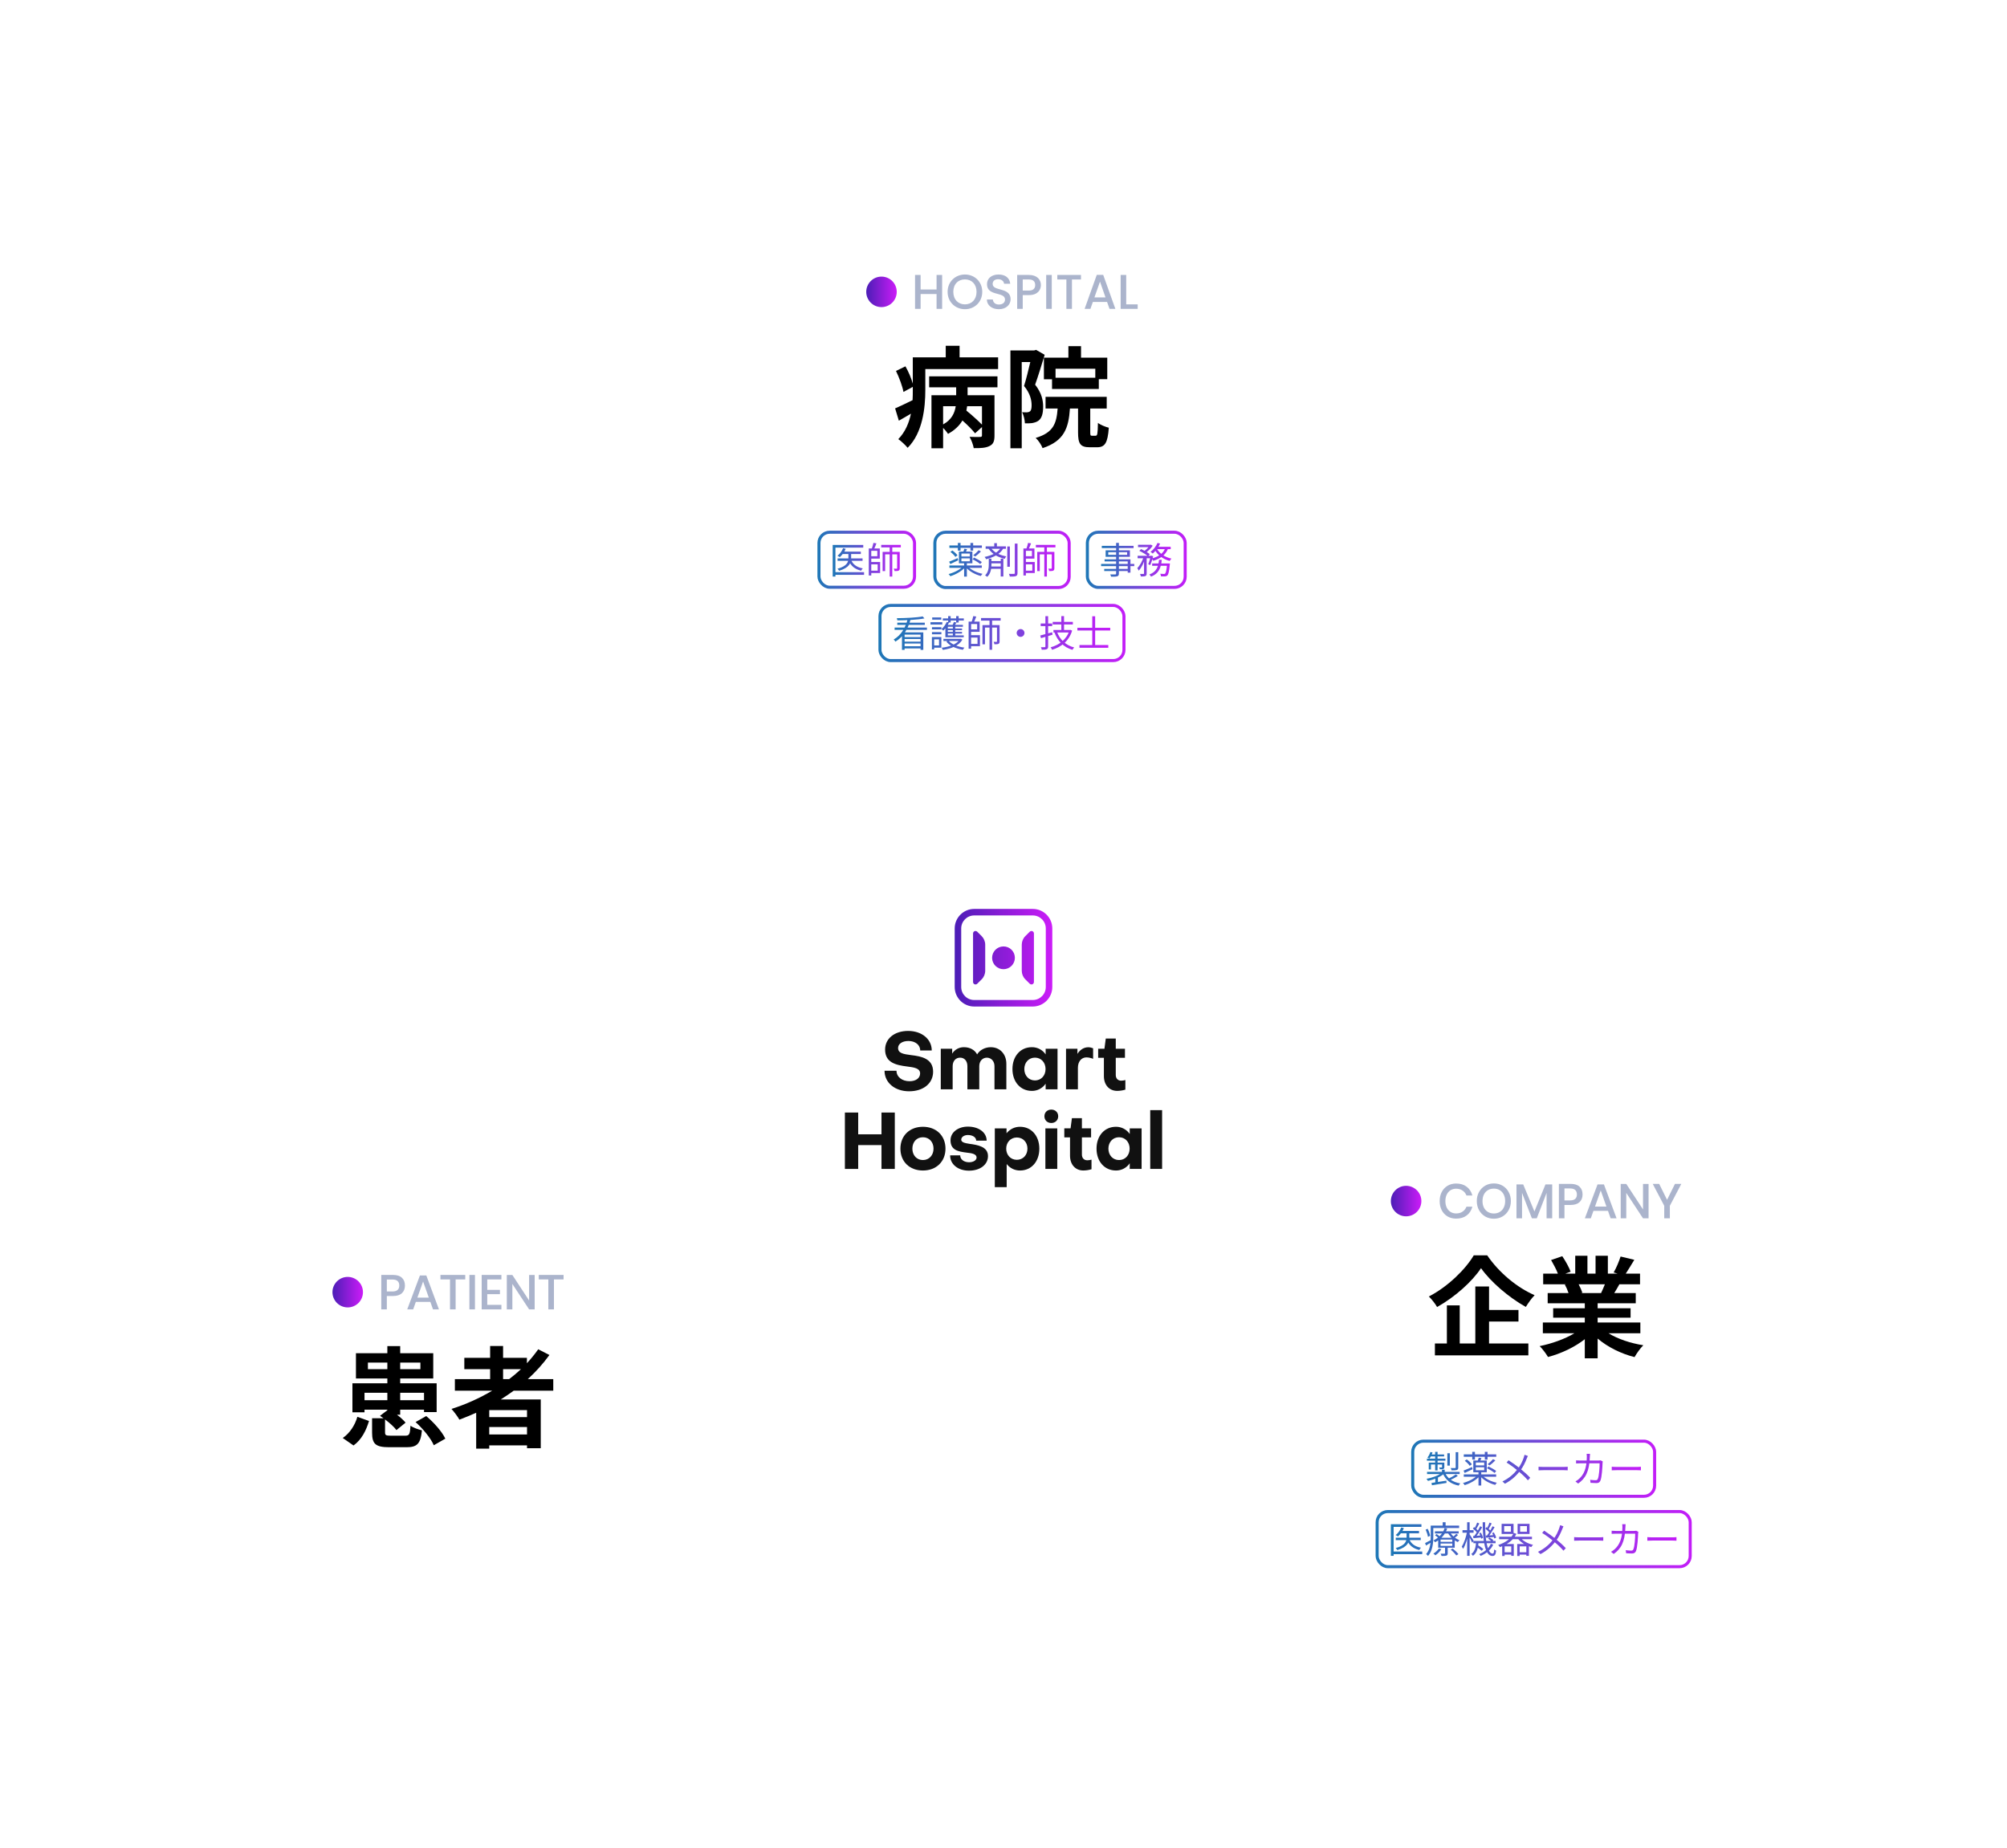 <svg width="658" height="606" viewBox="0 0 658 606" fill="none" xmlns="http://www.w3.org/2000/svg">
<path d="M429 344C429 399.228 384.228 444 329 444C273.772 444 229 399.228 229 344C229 288.772 273.772 244 329 244C384.228 244 429 288.772 429 344Z" fill="white"/>
<path d="M298.078 357.793C293.375 357.793 290 354.964 290 351.065H293.922C293.922 353.062 295.712 354.49 298.206 354.49C300.337 354.49 301.659 353.425 301.659 351.946C301.659 350.206 299.662 349.949 297.375 349.659C293.715 349.19 290.184 348.415 290.184 344.103C290.184 340.494 293.275 338 297.743 338C302.211 338 305.48 340.7 305.48 344.415H301.687C301.715 342.597 300.075 341.297 297.843 341.297C295.79 341.297 294.44 342.256 294.44 343.606C294.44 345.347 296.287 345.603 298.624 345.916C302.206 346.329 305.921 347.11 305.921 351.372C305.921 355.165 302.78 357.787 298.078 357.787" fill="#111111"/>
<path d="M308.438 357.145V343.852H312.175V345.436C313.012 344.097 314.49 343.3 316.069 343.333C317.993 343.333 319.6 344.242 320.353 345.698C321.212 344.242 322.975 343.333 324.822 343.333C327.834 343.333 329.937 345.592 329.937 348.789V357.151H326.043V349.57C326.043 347.986 325.056 346.814 323.578 346.764C322.071 346.764 321.056 347.935 321.056 349.57V357.151H317.162V349.57C317.162 347.88 316.225 346.764 314.775 346.764C313.324 346.764 312.331 347.88 312.331 349.57V357.151H308.438V357.145Z" fill="#111111"/>
<path d="M342.817 343.846H346.711V357.14H342.817V355.299C341.802 356.794 340.106 357.681 338.299 357.664C334.561 357.664 331.934 354.702 331.934 350.496C331.934 346.29 334.555 343.328 338.299 343.328C340.106 343.311 341.802 344.198 342.817 345.693V343.852V343.846ZM342.789 350.496C342.789 348.343 341.333 346.758 339.308 346.758C337.283 346.758 335.827 348.343 335.827 350.496C335.827 352.649 337.283 354.233 339.308 354.233C341.333 354.233 342.789 352.649 342.789 350.496Z" fill="#111111"/>
<path d="M353.238 343.846V345.531C354.019 344.209 355.341 343.35 356.797 343.35C357.343 343.361 357.879 343.478 358.381 343.69V347.143C357.689 346.853 356.947 346.697 356.2 346.675C354.509 346.675 353.394 348.075 353.394 350.077V357.14H349.5V343.846H353.238Z" fill="#111111"/>
<path d="M361.908 346.808H360.039V343.846H362.092L362.533 340.499H365.807V343.846H368.82V346.808H365.807V352.443C365.807 353.558 366.482 354.311 367.576 354.311C368.039 354.3 368.502 354.233 368.954 354.105V357.246C368.089 357.514 367.185 357.653 366.276 357.659C363.626 357.659 361.913 355.656 361.913 352.828V346.803L361.908 346.808Z" fill="#111111"/>
<path d="M277 383.245V364.758H281.362V371.898H288.999V364.758H293.362V383.245H288.999V375.429H281.362V383.245H277Z" fill="#111111"/>
<path d="M309.981 376.595C309.981 380.829 306.968 383.763 302.578 383.763C298.188 383.763 295.203 380.829 295.203 376.595C295.203 372.361 298.216 369.427 302.578 369.427C306.94 369.427 309.981 372.333 309.981 376.595ZM306.059 376.595C306.059 374.414 304.631 372.858 302.578 372.858C300.525 372.858 299.125 374.414 299.125 376.595C299.125 378.776 300.553 380.333 302.578 380.333C304.603 380.333 306.059 378.776 306.059 376.595Z" fill="#111111"/>
<path d="M317.661 383.814C314.08 383.814 311.48 381.711 311.508 378.799H314.805C314.805 380.121 316.027 381.058 317.711 381.058C319.139 381.058 320.177 380.383 320.177 379.502C320.177 378.386 318.671 378.073 317.059 377.917C314.096 377.555 311.631 377.086 311.631 373.839C311.631 371.245 314.096 369.371 317.343 369.371C320.902 369.371 323.474 371.296 323.474 373.968H320.049C320.049 372.88 318.877 372.127 317.321 372.127C316.127 372.127 315.168 372.752 315.14 373.633C315.14 374.514 316.306 374.777 317.812 375.011C320.512 375.373 323.915 375.92 323.915 379.038C323.915 381.817 321.371 383.819 317.656 383.819" fill="#111111"/>
<path d="M334.436 383.764C332.718 383.786 331.089 382.999 330.046 381.633V389.214H326.152V369.946H329.996V371.558C331.067 370.197 332.707 369.41 334.436 369.427C338.124 369.427 340.746 372.389 340.746 376.595C340.746 380.801 338.152 383.764 334.436 383.764ZM336.852 376.595C336.852 374.464 335.374 372.936 333.371 372.936C331.368 372.936 329.89 374.492 329.89 376.595C329.89 378.698 331.346 380.255 333.371 380.255C335.396 380.255 336.852 378.698 336.852 376.595Z" fill="#111111"/>
<path d="M342.414 365.974C342.414 364.702 343.351 363.792 344.673 363.792C345.995 363.792 346.933 364.702 346.933 365.974C346.933 367.246 345.995 368.183 344.673 368.183C343.351 368.183 342.414 367.273 342.414 365.974ZM346.626 383.245H342.732V369.951H346.626V383.245Z" fill="#111111"/>
<path d="M350.804 372.908H348.936V369.945H350.988L351.429 366.598H354.704V369.945H357.716V372.908H354.704V378.542C354.704 379.658 355.379 380.411 356.472 380.411C356.935 380.4 357.398 380.333 357.85 380.204V383.345C356.985 383.613 356.082 383.752 355.172 383.758C352.523 383.758 350.81 381.755 350.81 378.927V372.902L350.804 372.908Z" fill="#111111"/>
<path d="M370.384 369.946H374.277V383.239H370.384V381.398C369.368 382.893 367.672 383.78 365.865 383.763C362.127 383.763 359.5 380.801 359.5 376.595C359.5 372.389 362.122 369.427 365.865 369.427C367.672 369.41 369.368 370.297 370.384 371.792V369.951V369.946ZM370.356 376.595C370.356 374.442 368.9 372.858 366.875 372.858C364.85 372.858 363.394 374.442 363.394 376.595C363.394 378.748 364.85 380.333 366.875 380.333C368.9 380.333 370.356 378.748 370.356 376.595Z" fill="#111111"/>
<path d="M380.999 363.971H377.105V383.239H380.999V363.971Z" fill="#111111"/>
<path fill-rule="evenodd" clip-rule="evenodd" d="M321.824 321.104L320.382 322.536C320.068 322.846 319.564 322.846 319.249 322.531C319.1 322.382 319.02 322.177 319.02 321.968V306.032C319.02 305.588 319.379 305.234 319.818 305.234C320.028 305.234 320.232 305.319 320.382 305.464L321.824 306.896C322.582 307.649 323.006 308.672 323.006 309.734V318.266C323.006 319.333 322.582 320.356 321.824 321.104Z" fill="url(#paint0_linear_1312_2708)"/>
<path fill-rule="evenodd" clip-rule="evenodd" d="M336.172 321.104L337.614 322.536C337.928 322.846 338.432 322.846 338.746 322.531C338.896 322.382 338.976 322.177 338.976 321.968V306.032C338.976 305.588 338.617 305.234 338.178 305.234C337.968 305.234 337.764 305.319 337.614 305.464L336.172 306.896C335.414 307.649 334.99 308.672 334.99 309.734V318.266C334.99 319.333 335.414 320.356 336.172 321.104Z" fill="url(#paint1_linear_1312_2708)"/>
<path fill-rule="evenodd" clip-rule="evenodd" d="M332.73 313.995C332.75 316.055 331.094 317.742 329.033 317.762C326.973 317.782 325.286 316.125 325.266 314.065C325.246 312.004 326.903 310.318 328.963 310.298H328.998C331.049 310.288 332.72 311.944 332.73 313.995Z" fill="url(#paint2_linear_1312_2708)"/>
<path d="M338.599 330H319.401C315.869 330 313.005 327.131 313 323.599V304.401C313 300.869 315.869 298.005 319.401 298H338.599C342.131 298 344.995 300.869 345 304.401V323.599C345 327.131 342.131 329.995 338.599 330ZM319.401 300.135C317.046 300.135 315.135 302.046 315.135 304.401V323.599C315.135 325.954 317.046 327.865 319.401 327.865H338.599C340.954 327.865 342.865 325.954 342.865 323.599V304.401C342.865 302.046 340.954 300.135 338.599 300.135H319.401Z" fill="url(#paint3_linear_1312_2708)"/>
<g filter="url(#filter0_d_1312_2708)">
<path d="M459 154C459 225.797 400.797 284 329 284C257.203 284 199 225.797 199 154C199 82.203 257.203 24 329 24C400.797 24 459 82.203 459 154Z" fill="white"/>
</g>
<rect x="288.5" y="198.5" width="79.992" height="18.076" rx="3.5" fill="white"/>
<rect x="288.5" y="198.5" width="79.992" height="18.076" rx="3.5" stroke="url(#paint4_linear_1312_2708)"/>
<path d="M353.9 211.48H363.356V212.38H353.9V211.48ZM353.228 205.828H363.992V206.716H353.228V205.828ZM358.1 202.048H359.048V212.152H358.1V202.048Z" fill="url(#paint5_linear_1312_2708)"/>
<path d="M345.128 203.896H351.74V204.736H345.128V203.896ZM345.38 206.536H350.672V207.364H345.38V206.536ZM347.96 202H348.848V207.004H347.96V202ZM346.544 207.148C347.444 209.668 349.376 211.54 352.184 212.284C351.98 212.464 351.728 212.824 351.596 213.052C348.716 212.2 346.772 210.208 345.728 207.388L346.544 207.148ZM350.6 206.536H350.768L350.936 206.5L351.5 206.752C350.48 210.196 347.864 212.152 344.924 213.04C344.84 212.8 344.612 212.416 344.444 212.224C347.192 211.516 349.724 209.656 350.6 206.692V206.536ZM341.036 208.36C342.044 208.108 343.532 207.7 344.96 207.292L345.068 208.108C343.76 208.504 342.368 208.912 341.3 209.224L341.036 208.36ZM341.192 204.424H344.96V205.276H341.192V204.424ZM342.74 202.012H343.628V211.96C343.628 212.464 343.508 212.716 343.184 212.848C342.872 212.992 342.368 213.016 341.54 213.016C341.516 212.788 341.384 212.428 341.264 212.188C341.828 212.2 342.356 212.2 342.512 212.188C342.668 212.188 342.74 212.128 342.74 211.96V202.012Z" fill="url(#paint6_linear_1312_2708)"/>
<path d="M334.604 206.248C335.3 206.248 335.876 206.824 335.876 207.52C335.876 208.228 335.3 208.804 334.604 208.804C333.896 208.804 333.32 208.228 333.32 207.52C333.32 206.824 333.896 206.248 334.604 206.248Z" fill="url(#paint7_linear_1312_2708)"/>
<path d="M317.924 203.812H321.176V207.148H317.924V206.356H320.36V204.592H317.924V203.812ZM317.936 208.252H321.284V211.864H317.936V211.096H320.48V209.032H317.936V208.252ZM317.564 203.812H318.38V212.68H317.564V203.812ZM321.644 202.636H328.064V203.464H321.644V202.636ZM319.088 202L320.072 202.144C319.808 202.852 319.484 203.68 319.196 204.208L318.488 204.052C318.704 203.476 318.968 202.6 319.088 202ZM324.416 202.984H325.268V213.028H324.416V202.984ZM322.1 204.94H327.296V205.756H322.928V211.24H322.1V204.94ZM326.864 204.94H327.716V210.292C327.716 210.7 327.644 210.94 327.356 211.084C327.08 211.228 326.66 211.228 326.012 211.228C325.988 211 325.868 210.664 325.748 210.436C326.204 210.448 326.588 210.448 326.696 210.448C326.828 210.448 326.864 210.4 326.864 210.28V204.94Z" fill="url(#paint8_linear_1312_2708)"/>
<path d="M309.308 209.452H314.912V210.148H309.308V209.452ZM314.672 209.452H314.84L314.996 209.416L315.524 209.692C314.396 211.744 311.768 212.68 309.104 213.076C309.032 212.86 308.864 212.548 308.72 212.368C311.216 212.08 313.736 211.24 314.672 209.584V209.452ZM311 210.052C311.936 211.24 313.988 212.044 316.196 212.332C316.016 212.512 315.788 212.836 315.68 213.04C313.412 212.68 311.348 211.756 310.256 210.34L311 210.052ZM309.104 202.744H315.992V203.44H309.104V202.744ZM310.304 206.068H315.404V206.596H310.304V206.068ZM310.304 207.172H315.404V207.712H310.304V207.172ZM310.856 202H311.672V204.1H310.856V202ZM312.392 205.132H313.184V208.72H312.392V205.132ZM313.484 202H314.3V204.1H313.484V202ZM310.412 203.884L311.144 204.076C310.7 205.084 309.98 206.092 309.272 206.752C309.152 206.62 308.84 206.368 308.66 206.26C309.368 205.672 310.028 204.784 310.412 203.884ZM312.74 203.92L313.556 204.1C313.328 204.556 313.088 205 312.884 205.3L312.188 205.132C312.38 204.784 312.62 204.268 312.74 203.92ZM315.692 204.868V205.492H310.748V208.312H315.968V208.936H309.944V204.868H315.692ZM305.552 205.636H308.636V206.356H305.552V205.636ZM305.624 202.432H308.6V203.152H305.624V202.432ZM305.552 207.244H308.636V207.964H305.552V207.244ZM305.06 204.004H308.936V204.748H305.06V204.004ZM305.972 208.864H308.624V212.356H305.972V211.612H307.868V209.608H305.972V208.864ZM305.528 208.864H306.272V212.92H305.528V208.864Z" fill="url(#paint9_linear_1312_2708)"/>
<path d="M295.712 207.34H302.708V213.076H301.808V208.06H296.576V213.076H295.712V207.34ZM293.3 205.756H303.896V206.5H293.3V205.756ZM294.176 204.148H303.2V204.868H294.176V204.148ZM296.3 208.876H302.192V209.512H296.3V208.876ZM296.3 210.364H302.192V210.988H296.3V210.364ZM296.216 211.876H302.192V212.596H296.216V211.876ZM302.504 202.096L303.08 202.756C300.848 203.2 297.164 203.38 294.2 203.392C294.176 203.188 294.092 202.876 294.008 202.684C296.936 202.66 300.596 202.492 302.504 202.096ZM297.584 202.924L298.52 203.116C297.716 206.02 296.252 208.768 293.564 210.364C293.444 210.172 293.18 209.836 293 209.668C295.544 208.204 296.948 205.576 297.584 202.924Z" fill="url(#paint10_linear_1312_2708)"/>
<rect x="356.5" y="174.5" width="32.064" height="18.076" rx="3.5" fill="white"/>
<rect x="356.5" y="174.5" width="32.064" height="18.076" rx="3.5" stroke="url(#paint11_linear_1312_2708)"/>
<path d="M373.108 178.6H377.2V179.38H373.108V178.6ZM377.74 184.732H382.948V185.512H377.74V184.732ZM372.976 182.224H377.488V183.028H372.976V182.224ZM375.076 182.548H375.94V187.996C375.94 188.464 375.856 188.704 375.532 188.86C375.232 188.992 374.764 189.004 374.02 189.004C373.996 188.776 373.876 188.404 373.756 188.164C374.272 188.176 374.752 188.176 374.896 188.176C375.028 188.164 375.076 188.128 375.076 187.996V182.548ZM382.636 184.732H383.56C383.56 184.732 383.548 184.996 383.524 185.128C383.296 187.384 383.08 188.296 382.732 188.656C382.516 188.872 382.3 188.944 381.976 188.968C381.7 188.992 381.172 188.992 380.632 188.956C380.608 188.716 380.524 188.356 380.392 188.116C380.908 188.164 381.388 188.176 381.58 188.176C381.772 188.176 381.88 188.164 381.988 188.056C382.24 187.816 382.456 186.976 382.636 184.876V184.732ZM379.984 183.544H380.884C380.656 185.968 380.068 187.996 377.356 189.052C377.248 188.836 377.008 188.512 376.816 188.356C379.312 187.432 379.78 185.62 379.984 183.544ZM373.528 180.604L374.092 180.028C375.1 180.448 376.348 181.156 376.972 181.708L376.372 182.368C375.772 181.816 374.548 181.06 373.528 180.604ZM377.248 182.224H377.38L377.512 182.188L378.064 182.38C377.812 183.388 377.452 184.54 377.08 185.284L376.444 184.972C376.756 184.312 377.056 183.244 377.248 182.38V182.224ZM382.06 179.632L382.984 179.788C382.18 181.96 380.38 183.16 378.112 183.868C378.004 183.676 377.728 183.304 377.548 183.112C379.732 182.56 381.412 181.492 382.06 179.632ZM379.492 178L380.344 178.228C379.78 179.512 378.856 180.712 377.932 181.48C377.776 181.324 377.416 181.072 377.188 180.952C378.136 180.244 379.012 179.152 379.492 178ZM379.276 179.884C380.14 181.48 381.928 182.68 384.064 183.148C383.872 183.328 383.608 183.676 383.488 183.916C381.292 183.328 379.492 181.984 378.532 180.136L379.276 179.884ZM374.968 182.488L375.58 182.716C375.124 184.3 374.26 186.16 373.324 187.096C373.228 186.844 373.012 186.472 372.856 186.256C373.72 185.44 374.572 183.868 374.968 182.488ZM379.228 179.272H383.812V180.04H378.856L379.228 179.272ZM376.984 178.6H377.176L377.32 178.564L377.908 178.936C377.356 179.776 376.42 180.688 375.592 181.24C375.436 181.096 375.16 180.904 374.98 180.796C375.748 180.292 376.588 179.416 376.984 178.768V178.6Z" fill="url(#paint12_linear_1312_2708)"/>
<path d="M365.92 178H366.832V188.032C366.832 188.596 366.676 188.812 366.304 188.944C365.92 189.064 365.296 189.076 364.288 189.076C364.24 188.86 364.096 188.524 363.976 188.32C364.696 188.344 365.416 188.332 365.632 188.332C365.848 188.32 365.92 188.248 365.92 188.032V178ZM361.228 178.96H371.644V179.704H361.228V178.96ZM363.34 181.048V181.912H369.532V181.048H363.34ZM362.488 180.424H370.444V182.548H362.488V180.424ZM362.14 183.388H370.624V187.756H369.724V184.06H362.14V183.388ZM361 184.888H371.872V185.608H361V184.888ZM362.02 186.52H370.192V187.216H362.02V186.52Z" fill="url(#paint13_linear_1312_2708)"/>
<rect x="306.5" y="174.5" width="44.028" height="18.124" rx="3.5" fill="white"/>
<rect x="306.5" y="174.5" width="44.028" height="18.124" rx="3.5" stroke="url(#paint14_linear_1312_2708)"/>
<path d="M335.888 179.812H339.14V183.148H335.888V182.356H338.324V180.592H335.888V179.812ZM335.9 184.252H339.248V187.864H335.9V187.096H338.444V185.032H335.9V184.252ZM335.528 179.812H336.344V188.68H335.528V179.812ZM339.608 178.636H346.028V179.464H339.608V178.636ZM337.052 178L338.036 178.144C337.772 178.852 337.448 179.68 337.16 180.208L336.452 180.052C336.668 179.476 336.932 178.6 337.052 178ZM342.38 178.984H343.232V189.028H342.38V178.984ZM340.064 180.94H345.26V181.756H340.892V187.24H340.064V180.94ZM344.828 180.94H345.68V186.292C345.68 186.7 345.608 186.94 345.32 187.084C345.044 187.228 344.624 187.228 343.976 187.228C343.952 187 343.832 186.664 343.712 186.436C344.168 186.448 344.552 186.448 344.66 186.448C344.792 186.448 344.828 186.4 344.828 186.28V180.94Z" fill="url(#paint15_linear_1312_2708)"/>
<path d="M330.236 179.164H331.088V185.824H330.236V179.164ZM332.708 178.228H333.596V187.876C333.596 188.464 333.44 188.728 333.08 188.872C332.708 189.028 332.096 189.052 331.076 189.04C331.04 188.8 330.896 188.404 330.776 188.14C331.52 188.176 332.216 188.164 332.42 188.152C332.636 188.152 332.708 188.08 332.708 187.876V178.228ZM323.144 179.128H329.78V179.92H323.144V179.128ZM324.536 183.964H328.436V184.696H324.536V183.964ZM324.536 185.728H328.436V186.484H324.536V185.728ZM325.964 178.084H326.84V179.584H325.964V178.084ZM328.088 183.16H328.952V189.016H328.088V183.16ZM328.1 179.572L328.94 179.812C327.884 181.696 325.676 182.74 323.3 183.352C323.216 183.16 322.976 182.788 322.808 182.596C325.124 182.116 327.212 181.192 328.1 179.572ZM324.788 179.548C326.132 181.372 327.908 181.984 329.912 182.44C329.708 182.632 329.492 182.956 329.408 183.22C327.356 182.68 325.496 181.936 324.044 179.824L324.788 179.548ZM324.176 183.16H325.04V185.092C325.04 186.352 324.86 187.984 323.672 189.124C323.504 188.968 323.18 188.752 322.964 188.644C324.044 187.6 324.176 186.172 324.176 185.068V183.16Z" fill="url(#paint16_linear_1312_2708)"/>
<path d="M311.264 178.828H321.908V179.62H311.264V178.828ZM314.036 178.012H314.924V180.544H314.036V178.012ZM318.164 178.012H319.052V180.544H318.164V178.012ZM315.2 183.064V184.036H317.96V183.064H315.2ZM315.2 181.492V182.452H317.96V181.492H315.2ZM314.384 180.844H318.8V184.684H314.384V180.844ZM316.172 179.908L317.06 180.064C316.844 180.52 316.64 180.964 316.484 181.288L315.74 181.12C315.896 180.772 316.076 180.256 316.172 179.908ZM320.852 180.388L321.62 180.796C321.068 181.396 320.324 182.02 319.748 182.44L319.076 182.068C319.652 181.636 320.42 180.904 320.852 180.388ZM311.264 185.392H321.884V186.172H311.264V185.392ZM316.088 184.492H316.988V189.04H316.088V184.492ZM315.74 185.668L316.424 185.98C315.32 187.264 313.328 188.38 311.552 188.92C311.444 188.692 311.192 188.38 311 188.212C312.752 187.768 314.732 186.772 315.74 185.668ZM317.336 185.716C318.308 186.82 320.276 187.756 322.112 188.14C321.92 188.308 321.68 188.632 321.572 188.848C319.712 188.368 317.756 187.3 316.676 186.004L317.336 185.716ZM311.588 180.94L312.236 180.484C312.872 180.916 313.592 181.588 313.916 182.08L313.22 182.596C312.92 182.092 312.212 181.408 311.588 180.94ZM318.848 183.364L319.364 182.8C320.228 183.196 321.344 183.832 321.896 184.288L321.368 184.924C320.828 184.456 319.724 183.784 318.848 183.364ZM311.18 184.156C311.9 183.892 312.932 183.424 313.964 182.98L314.156 183.688C313.268 184.12 312.332 184.564 311.564 184.924L311.18 184.156Z" fill="url(#paint17_linear_1312_2708)"/>
<rect x="268.5" y="174.5" width="31.332" height="18.028" rx="3.5" fill="white"/>
<rect x="268.5" y="174.5" width="31.332" height="18.028" rx="3.5" stroke="url(#paint18_linear_1312_2708)"/>
<path d="M285.192 179.812H288.444V183.148H285.192V182.356H287.628V180.592H285.192V179.812ZM285.204 184.252H288.552V187.864H285.204V187.096H287.748V185.032H285.204V184.252ZM284.832 179.812H285.648V188.68H284.832V179.812ZM288.912 178.636H295.332V179.464H288.912V178.636ZM286.356 178L287.34 178.144C287.076 178.852 286.752 179.68 286.464 180.208L285.756 180.052C285.972 179.476 286.236 178.6 286.356 178ZM291.684 178.984H292.536V189.028H291.684V178.984ZM289.368 180.94H294.564V181.756H290.196V187.24H289.368V180.94ZM294.132 180.94H294.984V186.292C294.984 186.7 294.912 186.94 294.624 187.084C294.348 187.228 293.928 187.228 293.28 187.228C293.256 187 293.136 186.664 293.016 186.436C293.472 186.448 293.856 186.448 293.964 186.448C294.096 186.448 294.132 186.4 294.132 186.28V180.94Z" fill="url(#paint19_linear_1312_2708)"/>
<path d="M276.168 180.856H282.228V181.636H276.168V180.856ZM274.608 183.076H282.792V183.868H274.608V183.076ZM278.148 181.144H279.048V183.052C279.048 184.468 278.532 186.1 275.124 187.132C275.016 186.952 274.764 186.64 274.572 186.472C277.824 185.584 278.148 184.156 278.148 183.04V181.144ZM276.408 179.716L277.26 179.932C276.84 181.012 276.084 182.008 275.328 182.668C275.16 182.536 274.788 182.308 274.572 182.212C275.352 181.612 276.036 180.688 276.408 179.716ZM279.048 183.592C279.624 185.068 280.944 186.004 282.876 186.352C282.672 186.532 282.444 186.868 282.324 187.108C280.284 186.64 278.94 185.536 278.268 183.76L279.048 183.592ZM273 178.66H283.02V179.536H273.9V189.028H273V178.66ZM273.576 187.6H283.284V188.476H273.576V187.6Z" fill="url(#paint20_linear_1312_2708)"/>
<path d="M294 95.688C294 98.449 291.761 100.688 289 100.688C286.239 100.688 284 98.449 284 95.688C284 92.927 286.239 90.688 289 90.688C291.761 90.688 294 92.927 294 95.688Z" fill="url(#paint21_linear_1312_2708)"/>
<path d="M367.406 90.144H369.23V99.792H372.99V101.264H367.406V90.144Z" fill="#ABB4CC"/>
<path d="M363.754 101.264L362.954 98.992H358.298L357.498 101.264H355.594L359.578 90.128H361.69L365.674 101.264H363.754ZM362.442 97.504L360.634 92.336L358.81 97.504H362.442Z" fill="#ABB4CC"/>
<path d="M346.643 91.632V90.144H354.403V91.632H351.443V101.264H349.619V91.632H346.643Z" fill="#ABB4CC"/>
<path d="M343 101.264V90.144H344.824V101.264H343Z" fill="#ABB4CC"/>
<path d="M335.308 95.264H337.324C338.748 95.264 339.388 94.576 339.388 93.456C339.388 92.304 338.748 91.632 337.324 91.632H335.308V95.264ZM341.26 93.456C341.26 95.04 340.22 96.752 337.324 96.752H335.308V101.264H333.484V90.144H337.324C339.964 90.144 341.26 91.648 341.26 93.456Z" fill="#ABB4CC"/>
<path d="M331.333 98.112C331.333 99.776 329.973 101.376 327.493 101.376C325.269 101.376 323.557 100.16 323.557 98.192H325.509C325.589 99.104 326.229 99.84 327.493 99.84C328.773 99.84 329.493 99.152 329.493 98.208C329.493 95.52 323.589 97.264 323.589 93.168C323.589 91.216 325.141 90 327.413 90C329.541 90 331.045 91.12 331.205 93.024H329.189C329.125 92.272 328.469 91.584 327.317 91.552C326.261 91.52 325.445 92.032 325.445 93.104C325.445 95.616 331.333 94.048 331.333 98.112Z" fill="#ABB4CC"/>
<path d="M322.034 95.68C322.034 99.024 319.522 101.376 316.354 101.376C313.218 101.376 310.674 99.024 310.674 95.68C310.674 92.352 313.218 90 316.354 90C319.522 90 322.034 92.352 322.034 95.68ZM312.546 95.68C312.546 98.192 314.146 99.792 316.354 99.792C318.562 99.792 320.162 98.192 320.162 95.68C320.162 93.168 318.562 91.6 316.354 91.6C314.146 91.6 312.546 93.168 312.546 95.68Z" fill="#ABB4CC"/>
<path d="M307.056 101.264V96.4H301.824V101.264H300V90.144H301.824V94.912H307.056V90.144H308.88V101.264H307.056Z" fill="#ABB4CC"/>
<path d="M359.096 123.852V120.9H346.064V123.852H359.096ZM342.248 117.264H350.276V113.484H354.416V117.264H363.02V124.32H360.248V127.524H344.912V124.356H342.248V117.264ZM339.692 114.708L342.5 116.328C341.564 119.388 340.376 123.312 339.368 126.12C341.528 128.856 341.996 131.268 341.996 133.356C341.996 135.66 341.528 137.172 340.412 137.964C339.836 138.36 339.152 138.576 338.324 138.72C337.712 138.792 336.848 138.828 336.02 138.792C335.984 137.784 335.66 136.164 335.084 135.156C335.732 135.192 336.2 135.192 336.668 135.192C337.064 135.156 337.388 135.084 337.676 134.868C338.072 134.58 338.216 133.86 338.216 132.852C338.216 131.196 337.748 128.964 335.732 126.552C336.452 124.284 337.208 121.152 337.784 118.704H334.976V146.964H331.268V114.888H339.08L339.692 114.708ZM358.016 142.86H359.204C359.78 142.86 359.888 142.32 359.96 138.648C360.752 139.296 362.48 139.98 363.524 140.232C363.164 145.272 362.228 146.64 359.672 146.64H357.26C354.128 146.64 353.444 145.416 353.444 141.744V133.932H350.78C350.348 140.448 348.836 144.588 341.816 146.928C341.456 145.92 340.412 144.336 339.548 143.58C345.308 141.852 346.388 138.936 346.748 133.932H342.788V130.116H362.84V133.932H357.44V141.708C357.44 142.752 357.512 142.86 358.016 142.86Z" fill="black"/>
<path d="M321.943 139.224V133.176H317.083C317.011 133.644 316.939 134.148 316.831 134.616C318.559 136.02 320.647 137.892 321.943 139.224ZM309.199 133.176V139.152C312.043 137.604 313.015 135.336 313.339 133.176H309.199ZM304.627 126.984V123.384H327.019V126.984H317.227V129.576H326.047V142.788C326.047 144.624 325.687 145.632 324.391 146.244C323.167 146.856 321.511 146.964 319.243 146.928C319.063 145.812 318.451 144.228 317.875 143.22C319.315 143.292 320.899 143.292 321.331 143.256C321.799 143.256 321.943 143.112 321.943 142.716V140.016L319.675 142.068C318.811 140.952 317.155 139.296 315.535 137.856C314.563 139.512 313.051 141.024 310.819 142.248C310.459 141.708 309.847 140.916 309.199 140.304V146.964H305.383V129.576H313.483V126.984H304.627ZM314.599 117.156H327.235V121.008H303.367V127.884C303.367 133.644 302.539 141.888 297.571 146.82C296.959 146.028 295.303 144.48 294.511 143.976C296.815 141.6 298.039 138.612 298.651 135.624C297.319 136.416 295.987 137.208 294.691 137.928L293.467 133.896C294.943 133.248 297.031 132.276 299.191 131.196C299.263 130.044 299.263 128.928 299.263 127.848V126.84L296.203 128.496C295.879 126.696 294.835 123.852 293.755 121.62L296.851 120.108C297.859 121.872 298.795 124.068 299.263 125.796V117.156H310.063V113.376H314.599V117.156Z" fill="black"/>
<g filter="url(#filter1_d_1312_2708)">
<path d="M284 452C284 523.797 225.797 582 154 582C82.203 582 24 523.797 24 452C24 380.203 82.203 322 154 322C225.797 322 284 380.203 284 452Z" fill="white"/>
</g>
<path d="M119 423.648C119 426.409 116.761 428.648 114 428.648C111.239 428.648 109 426.409 109 423.648C109 420.887 111.239 418.648 114 418.648C116.761 418.648 119 420.887 119 423.648Z" fill="url(#paint22_linear_1312_2708)"/>
<path d="M184.765 418V419.472H181.613V429.296H179.773V419.472H176.637V418H184.765Z" fill="#ABB4CC"/>
<path d="M175.292 429.296H173.468L167.98 420.96V429.296H166.156V418.016H167.98L173.468 426.384V418.016H175.292V429.296Z" fill="#ABB4CC"/>
<path d="M159.746 419.472V422.896H163.906V424.304H159.746V427.808H164.386V429.296H157.922V418H164.386V419.472H159.746Z" fill="#ABB4CC"/>
<path d="M155.715 418V429.296H153.891V418H155.715Z" fill="#ABB4CC"/>
<path d="M152.53 418V419.472H149.378V429.296H147.538V419.472H144.402V418H152.53Z" fill="#ABB4CC"/>
<path d="M141.096 426.848H136.328L135.464 429.296H133.512L137.672 418.176H139.768L143.912 429.296H141.96L141.096 426.848ZM140.584 425.44L138.712 420.16L136.84 425.44H140.584Z" fill="#ABB4CC"/>
<path d="M126.824 424.912V429.296H125V418H128.84C130.141 418 131.117 418.309 131.768 418.928C132.429 419.547 132.76 420.395 132.76 421.472C132.76 422.539 132.424 423.381 131.752 424C131.08 424.608 130.109 424.912 128.84 424.912H126.824ZM128.648 423.424C130.152 423.424 130.904 422.773 130.904 421.472C130.904 420.832 130.723 420.347 130.36 420.016C130.008 419.675 129.437 419.504 128.648 419.504H126.824V423.424H128.648Z" fill="#ABB4CC"/>
<path d="M164.938 448.892V452.168H166.918C168.286 451.124 169.582 450.044 170.806 448.892H164.938ZM172.786 464.624V462.32H160.402V464.624H172.786ZM160.402 470.312H172.786V467.864H160.402V470.312ZM181.39 455.948H168.43C167.026 456.956 165.658 457.892 164.182 458.828H177.286V474.812H172.786V473.876H160.402V474.956H156.118V463.184C154.318 463.976 152.446 464.768 150.61 465.452C150.106 464.516 148.81 462.788 148.018 461.924C152.734 460.448 157.234 458.396 161.374 455.948H149.134V452.168H160.69V448.892H152.23V445.184H160.69V441.296H164.938V445.184H172.75V446.948C174.118 445.472 175.342 443.96 176.458 442.376L180.13 444.248C178.078 447.092 175.666 449.756 173.038 452.168H181.39V455.948Z" fill="black"/>
<path d="M115.905 473.912L112.377 471.464C114.717 469.844 116.373 467.252 117.165 464.516L120.981 465.884C120.045 468.98 118.569 472.004 115.905 473.912ZM119.505 459.08H126.993V456.632H119.505V459.08ZM139.017 456.632H131.205V459.08H139.017V456.632ZM120.621 448.892H126.993V446.732H120.621V448.892ZM137.829 446.732H131.205V448.892H137.829V446.732ZM128.109 470.708H132.861C134.193 470.708 134.409 470.276 134.589 467.432C135.417 468.08 137.217 468.692 138.333 468.944C137.901 473.408 136.713 474.488 133.257 474.488H127.605C123.069 474.488 121.989 473.372 121.989 469.664V464.984H125.733C125.337 464.696 124.941 464.444 124.581 464.192L126.993 462.356V462.176H119.505V463.04H115.545V453.536H126.993V451.952H116.697V443.672H126.993V441.332H131.205V443.672H142.041V451.952H131.205V453.536H143.157V462.968H139.017V462.176H131.205V463.832H130.161C131.277 464.696 132.321 465.632 132.969 466.424L129.981 468.872C129.225 467.828 127.749 466.532 126.237 465.38V469.592C126.237 470.564 126.525 470.708 128.109 470.708ZM136.245 466.244L139.737 464.264C142.221 466.352 144.921 469.376 146.001 471.68L142.221 473.84C141.285 471.608 138.693 468.44 136.245 466.244Z" fill="black"/>
<g filter="url(#filter2_d_1312_2708)">
<path d="M634 452C634 523.797 575.797 582 504 582C432.203 582 374 523.797 374 452C374 380.203 432.203 322 504 322C575.797 322 634 380.203 634 452Z" fill="white"/>
</g>
<rect x="463.164" y="472.5" width="79.308" height="18.076" rx="3.5" fill="white"/>
<rect x="463.164" y="472.5" width="79.308" height="18.076" rx="3.5" stroke="url(#paint23_linear_1312_2708)"/>
<path d="M528.42 480.884C528.792 480.92 529.416 480.956 530.1 480.956C530.976 480.956 535.788 480.956 536.676 480.956C537.276 480.956 537.696 480.908 537.972 480.884V482.06C537.72 482.048 537.216 482.012 536.688 482.012C535.776 482.012 530.988 482.012 530.1 482.012C529.44 482.012 528.804 482.036 528.42 482.06V480.884Z" fill="url(#paint24_linear_1312_2708)"/>
<path d="M521.292 476.648C521.268 476.924 521.244 477.332 521.232 477.62C521.076 482.516 519.756 484.76 517.392 486.404L516.516 485.696C516.9 485.492 517.38 485.156 517.74 484.82C519.24 483.464 520.224 481.436 520.248 477.644C520.248 477.368 520.224 476.924 520.176 476.648H521.292ZM525.468 479.144C525.432 479.348 525.408 479.564 525.396 479.72C525.36 480.884 525.204 484.364 524.664 485.516C524.424 486.032 524.04 486.248 523.38 486.248C522.78 486.248 522.084 486.212 521.46 486.164L521.34 485.168C521.988 485.252 522.612 485.312 523.128 485.312C523.464 485.312 523.692 485.204 523.824 484.916C524.28 483.992 524.436 481.04 524.436 479.756H518.112C517.632 479.756 517.152 479.768 516.72 479.804V478.796C517.14 478.832 517.632 478.856 518.1 478.856H524.028C524.352 478.856 524.58 478.832 524.784 478.796L525.468 479.144Z" fill="url(#paint25_linear_1312_2708)"/>
<path d="M504.42 480.884C504.792 480.92 505.416 480.956 506.1 480.956C506.976 480.956 511.788 480.956 512.676 480.956C513.276 480.956 513.696 480.908 513.972 480.884V482.06C513.72 482.048 513.216 482.012 512.688 482.012C511.776 482.012 506.988 482.012 506.1 482.012C505.44 482.012 504.804 482.036 504.42 482.06V480.884Z" fill="url(#paint26_linear_1312_2708)"/>
<path d="M500.916 477.344C500.796 477.572 500.628 477.98 500.532 478.232C500.076 479.42 499.356 480.98 498.372 482.228C497.22 483.692 495.66 485.276 493.392 486.452L492.576 485.708C494.808 484.64 496.344 483.212 497.58 481.64C498.564 480.368 499.164 479.036 499.572 477.86C499.656 477.62 499.764 477.224 499.824 476.972L500.916 477.344ZM494.58 478.76C495.768 479.516 497.436 480.716 498.348 481.448C499.548 482.432 500.736 483.476 501.684 484.508L500.928 485.336C499.932 484.184 498.888 483.236 497.688 482.228C496.824 481.508 495.264 480.32 493.944 479.516L494.58 478.76Z" fill="url(#paint27_linear_1312_2708)"/>
<path d="M479.904 476.828H490.548V477.62H479.904V476.828ZM482.676 476.012H483.564V478.544H482.676V476.012ZM486.804 476.012H487.692V478.544H486.804V476.012ZM483.84 481.064V482.036H486.6V481.064H483.84ZM483.84 479.492V480.452H486.6V479.492H483.84ZM483.024 478.844H487.44V482.684H483.024V478.844ZM484.812 477.908L485.7 478.064C485.484 478.52 485.28 478.964 485.124 479.288L484.38 479.12C484.536 478.772 484.716 478.256 484.812 477.908ZM489.492 478.388L490.26 478.796C489.708 479.396 488.964 480.02 488.388 480.44L487.716 480.068C488.292 479.636 489.06 478.904 489.492 478.388ZM479.904 483.392H490.524V484.172H479.904V483.392ZM484.728 482.492H485.628V487.04H484.728V482.492ZM484.38 483.668L485.064 483.98C483.96 485.264 481.968 486.38 480.192 486.92C480.084 486.692 479.832 486.38 479.64 486.212C481.392 485.768 483.372 484.772 484.38 483.668ZM485.976 483.716C486.948 484.82 488.916 485.756 490.752 486.14C490.56 486.308 490.32 486.632 490.212 486.848C488.352 486.368 486.396 485.3 485.316 484.004L485.976 483.716ZM480.228 478.94L480.876 478.484C481.512 478.916 482.232 479.588 482.556 480.08L481.86 480.596C481.56 480.092 480.852 479.408 480.228 478.94ZM487.488 481.364L488.004 480.8C488.868 481.196 489.984 481.832 490.536 482.288L490.008 482.924C489.468 482.456 488.364 481.784 487.488 481.364ZM479.82 482.156C480.54 481.892 481.572 481.424 482.604 480.98L482.796 481.688C481.908 482.12 480.972 482.564 480.204 482.924L479.82 482.156Z" fill="url(#paint28_linear_1312_2708)"/>
<path d="M472.752 481.844H473.652V482.984H472.752V481.844ZM472.74 482.828L473.448 483.164C472.236 484.232 470.04 485.132 468.168 485.528C468.06 485.324 467.832 485.024 467.664 484.856C469.512 484.52 471.648 483.752 472.74 482.828ZM473.748 482.792C474.504 484.7 476.232 485.924 478.74 486.344C478.56 486.512 478.344 486.848 478.224 487.076C475.596 486.536 473.868 485.18 473.004 482.972L473.748 482.792ZM477.3 483.404L477.96 483.872C477.192 484.412 476.184 484.928 475.392 485.276L474.828 484.82C475.608 484.46 476.676 483.86 477.3 483.404ZM469.32 486.2C470.532 486.032 472.392 485.744 474.204 485.456L474.24 486.188C472.536 486.464 470.748 486.752 469.476 486.956L469.32 486.2ZM467.868 482.564H478.548V483.296H467.868V482.564ZM474.516 476.468H475.332V480.524H474.516V476.468ZM477.252 476.12H478.092V481.136C478.092 481.592 477.984 481.808 477.648 481.94C477.3 482.06 476.748 482.072 475.896 482.072C475.86 481.844 475.728 481.532 475.608 481.316C476.268 481.34 476.856 481.34 477.036 481.328C477.216 481.316 477.252 481.268 477.252 481.124V476.12ZM470.52 476H471.312V482.096H470.52V476ZM472.776 479.528H473.532V480.992C473.532 481.328 473.472 481.496 473.22 481.604C472.968 481.712 472.608 481.712 472.08 481.712C472.044 481.52 471.924 481.304 471.828 481.136C472.224 481.148 472.536 481.148 472.632 481.136C472.74 481.124 472.776 481.1 472.776 481.004V479.528ZM468.42 479.528H473.124V480.14H469.14V481.784H468.42V479.528ZM467.82 478.232H473.88V478.892H467.82V478.232ZM469.068 476.864H473.46V477.5H468.804L469.068 476.864ZM468.96 476.048L469.668 476.216C469.416 476.936 469.02 477.716 468.636 478.22C468.492 478.112 468.168 477.956 467.988 477.872C468.408 477.38 468.744 476.696 468.96 476.048ZM470.568 484.532L471.024 484.064L471.432 484.208V486.512H470.568V484.532Z" fill="url(#paint29_linear_1312_2708)"/>
<rect x="451.5" y="495.576" width="102.636" height="18.076" rx="3.5" fill="white"/>
<rect x="451.5" y="495.576" width="102.636" height="18.076" rx="3.5" stroke="url(#paint30_linear_1312_2708)"/>
<path d="M540.084 503.96C540.456 503.996 541.08 504.032 541.764 504.032C542.64 504.032 547.452 504.032 548.34 504.032C548.94 504.032 549.36 503.984 549.636 503.96V505.136C549.384 505.124 548.88 505.088 548.352 505.088C547.44 505.088 542.652 505.088 541.764 505.088C541.104 505.088 540.468 505.112 540.084 505.136V503.96Z" fill="url(#paint31_linear_1312_2708)"/>
<path d="M532.956 499.724C532.932 500 532.908 500.408 532.896 500.696C532.74 505.592 531.42 507.836 529.056 509.48L528.18 508.772C528.564 508.568 529.044 508.232 529.404 507.896C530.904 506.54 531.888 504.512 531.912 500.72C531.912 500.444 531.888 500 531.84 499.724H532.956ZM537.132 502.22C537.096 502.424 537.072 502.64 537.06 502.796C537.024 503.96 536.868 507.44 536.328 508.592C536.088 509.108 535.704 509.324 535.044 509.324C534.444 509.324 533.748 509.288 533.124 509.24L533.004 508.244C533.652 508.328 534.276 508.388 534.792 508.388C535.128 508.388 535.356 508.28 535.488 507.992C535.944 507.068 536.1 504.116 536.1 502.832H529.776C529.296 502.832 528.816 502.844 528.384 502.88V501.872C528.804 501.908 529.296 501.932 529.764 501.932H535.692C536.016 501.932 536.244 501.908 536.448 501.872L537.132 502.22Z" fill="url(#paint32_linear_1312_2708)"/>
<path d="M516.084 503.96C516.456 503.996 517.08 504.032 517.764 504.032C518.64 504.032 523.452 504.032 524.34 504.032C524.94 504.032 525.36 503.984 525.636 503.96V505.136C525.384 505.124 524.88 505.088 524.352 505.088C523.44 505.088 518.652 505.088 517.764 505.088C517.104 505.088 516.468 505.112 516.084 505.136V503.96Z" fill="url(#paint33_linear_1312_2708)"/>
<path d="M512.58 500.42C512.46 500.648 512.292 501.056 512.196 501.308C511.74 502.496 511.02 504.056 510.036 505.304C508.884 506.768 507.324 508.352 505.056 509.528L504.24 508.784C506.472 507.716 508.008 506.288 509.244 504.716C510.228 503.444 510.828 502.112 511.236 500.936C511.32 500.696 511.428 500.3 511.488 500.048L512.58 500.42ZM506.244 501.836C507.432 502.592 509.1 503.792 510.012 504.524C511.212 505.508 512.4 506.552 513.348 507.584L512.592 508.412C511.596 507.26 510.552 506.312 509.352 505.304C508.488 504.584 506.928 503.396 505.608 502.592L506.244 501.836Z" fill="url(#paint34_linear_1312_2708)"/>
<path d="M493.14 500.336V502.196H495.36V500.336H493.14ZM492.312 499.604H496.224V502.928H492.312V499.604ZM498.372 500.336V502.196H500.604V500.336H498.372ZM497.544 499.604H501.468V502.928H497.544V499.604ZM491.496 503.84H502.26V504.644H491.496V503.84ZM492.912 508.928H495.828V509.696H492.912V508.928ZM497.844 508.928H500.784V509.696H497.844V508.928ZM498.384 504.056C499.2 505.16 500.904 506.096 502.608 506.492C502.404 506.672 502.164 506.996 502.032 507.224C500.268 506.72 498.528 505.676 497.568 504.38L498.384 504.056ZM492.492 506.228H496.296V510.104H495.468V506.996H493.296V510.152H492.492V506.228ZM497.424 506.228H501.252V510.104H500.412V506.996H498.228V510.152H497.424V506.228ZM496.284 502.592L497.16 502.88C496.2 504.944 494.256 506.348 491.748 507.236C491.64 507.044 491.364 506.708 491.184 506.552C493.596 505.736 495.48 504.44 496.284 502.592Z" fill="url(#paint35_linear_1312_2708)"/>
<path d="M483.048 505.22H490.332V505.952H483.048V505.22ZM483.996 507.116L484.476 506.564C485.1 506.924 485.904 507.464 486.3 507.836L485.796 508.46C485.412 508.076 484.62 507.5 483.996 507.116ZM487.884 504.512L488.328 504.08C488.772 504.32 489.324 504.68 489.6 504.956L489.132 505.424C488.868 505.16 488.328 504.764 487.884 504.512ZM483.936 505.556H484.752C484.62 507.416 484.26 509.108 482.916 510.092C482.796 509.912 482.556 509.636 482.364 509.504C483.552 508.664 483.84 507.128 483.936 505.556ZM486.096 499.088H486.9C486.84 505.064 487.716 509.36 489.348 509.36C489.696 509.36 489.816 509.084 489.876 507.992C490.044 508.16 490.32 508.316 490.512 508.388C490.356 509.744 490.092 510.14 489.288 510.14C486.876 510.128 486.12 505.22 486.096 499.088ZM488.784 506.144L489.552 506.432C488.772 508.088 487.296 509.348 485.448 510.116C485.34 509.96 485.112 509.684 484.944 509.54C486.744 508.844 488.112 507.632 488.784 506.144ZM486.96 501.176L487.332 500.684C487.86 501.044 488.46 501.596 488.736 501.98L488.352 502.544C488.076 502.148 487.476 501.572 486.96 501.176ZM489.204 502.628L489.756 502.412C490.092 502.964 490.416 503.684 490.512 504.14L489.924 504.416C489.816 503.948 489.516 503.192 489.204 502.628ZM487.116 503.468C487.86 503.42 488.856 503.36 489.912 503.288V503.912C488.952 504.008 488.04 504.092 487.248 504.164L487.116 503.468ZM488.352 499.196L489.048 499.472C488.712 500.144 488.304 500.924 487.968 501.416L487.452 501.176C487.752 500.648 488.148 499.784 488.352 499.196ZM489.336 500.396L490.008 500.72C489.396 501.752 488.58 503.036 487.932 503.852L487.428 503.564C488.064 502.736 488.88 501.368 489.336 500.396ZM482.892 501.176L483.276 500.684C483.792 501.044 484.404 501.596 484.668 501.98L484.284 502.544C484.008 502.148 483.408 501.572 482.892 501.176ZM484.98 502.7L485.532 502.496C485.844 503.048 486.132 503.78 486.204 504.236L485.616 504.488C485.532 504.02 485.268 503.276 484.98 502.7ZM482.94 503.6C483.696 503.564 484.68 503.492 485.748 503.408V504.056C484.788 504.152 483.864 504.236 483.072 504.308L482.94 503.6ZM484.296 499.196L484.992 499.484C484.644 500.144 484.236 500.936 483.912 501.428L483.396 501.2C483.696 500.66 484.08 499.784 484.296 499.196ZM485.28 500.396L485.94 500.72C485.316 501.788 484.476 503.12 483.792 503.948L483.276 503.672C483.948 502.82 484.8 501.404 485.28 500.396ZM479.484 501.68H483.12V502.52H479.484V501.68ZM481.008 499.076H481.824V510.104H481.008V499.076ZM480.972 502.184L481.512 502.352C481.176 504.248 480.468 506.612 479.676 507.812C479.58 507.596 479.376 507.26 479.232 507.068C479.964 505.988 480.684 503.888 480.972 502.184ZM481.764 502.976C482.004 503.3 482.94 504.8 483.132 505.148L482.676 505.808C482.436 505.208 481.68 503.792 481.392 503.324L481.764 502.976Z" fill="url(#paint36_linear_1312_2708)"/>
<path d="M470.448 502.064H478.236V502.772H470.448V502.064ZM470.496 503.36L470.988 502.952C471.432 503.228 471.984 503.66 472.26 503.96L471.732 504.416C471.468 504.116 470.94 503.672 470.496 503.36ZM475.608 508.052L476.28 507.704C476.964 508.244 477.768 509.024 478.152 509.552L477.444 509.96C477.084 509.432 476.292 508.616 475.608 508.052ZM472.296 506.072V506.828H476.136V506.072H472.296ZM472.296 504.764V505.496H476.136V504.764H472.296ZM471.516 504.164H476.94V507.428H471.516V504.164ZM471.744 507.68L472.56 507.908C472.092 508.676 471.312 509.444 470.592 509.924C470.46 509.768 470.136 509.504 469.932 509.384C470.628 508.952 471.324 508.328 471.744 507.68ZM477.456 502.88L478.02 503.264C477.636 503.66 477.144 504.044 476.772 504.296L476.292 503.936C476.664 503.66 477.18 503.18 477.456 502.88ZM475.368 502.328C475.98 503.432 477.228 504.488 478.5 504.956C478.32 505.112 478.08 505.388 477.96 505.592C476.652 505.016 475.38 503.84 474.684 502.556L475.368 502.328ZM473.76 507.068H474.636V509.252C474.636 509.684 474.552 509.888 474.216 510.008C473.892 510.128 473.388 510.14 472.608 510.14C472.56 509.912 472.428 509.612 472.308 509.396C472.896 509.42 473.412 509.408 473.568 509.396C473.724 509.396 473.76 509.36 473.76 509.228V507.068ZM473.592 501.02L474.456 501.14C473.904 502.832 472.692 504.536 470.496 505.64C470.376 505.436 470.124 505.172 469.932 505.052C472.02 504.068 473.184 502.472 473.592 501.02ZM469.512 500.192H478.38V500.972H469.512V500.192ZM469.068 500.192H469.908V504.056C469.908 505.904 469.668 508.472 468.192 510.128C468.06 509.948 467.736 509.648 467.556 509.528C468.924 507.98 469.068 505.772 469.068 504.056V500.192ZM472.992 499.088H473.94V500.612H472.992V499.088ZM467.4 501.5L468.072 501.236C468.456 501.98 468.792 502.94 468.876 503.54L468.156 503.864C468.072 503.24 467.748 502.256 467.4 501.5ZM467.22 505.916C467.76 505.664 468.504 505.256 469.308 504.836L469.512 505.52C468.84 505.94 468.156 506.348 467.52 506.708L467.22 505.916Z" fill="url(#paint37_linear_1312_2708)"/>
<path d="M459.168 501.932H465.228V502.712H459.168V501.932ZM457.608 504.152H465.792V504.944H457.608V504.152ZM461.148 502.22H462.048V504.128C462.048 505.544 461.532 507.176 458.124 508.208C458.016 508.028 457.764 507.716 457.572 507.548C460.824 506.66 461.148 505.232 461.148 504.116V502.22ZM459.408 500.792L460.26 501.008C459.84 502.088 459.084 503.084 458.328 503.744C458.16 503.612 457.788 503.384 457.572 503.288C458.352 502.688 459.036 501.764 459.408 500.792ZM462.048 504.668C462.624 506.144 463.944 507.08 465.876 507.428C465.672 507.608 465.444 507.944 465.324 508.184C463.284 507.716 461.94 506.612 461.268 504.836L462.048 504.668ZM456 499.736H466.02V500.612H456.9V510.104H456V499.736ZM456.576 508.676H466.284V509.552H456.576V508.676Z" fill="url(#paint38_linear_1312_2708)"/>
<path d="M466 393.784C466 396.545 463.761 398.784 461 398.784C458.239 398.784 456 396.545 456 393.784C456 391.023 458.239 388.784 461 388.784C463.761 388.784 466 391.023 466 393.784Z" fill="url(#paint39_linear_1312_2708)"/>
<path d="M551.224 388.144L547.464 395.328V399.44H545.624V395.328L541.848 388.144H543.96L546.552 393.376L549.144 388.144H551.224Z" fill="#ABB4CC"/>
<path d="M540.488 399.44H538.664L533.176 391.104V399.44H531.352V388.16H533.176L538.664 396.528V388.16H540.488V399.44Z" fill="#ABB4CC"/>
<path d="M527.182 396.992H522.414L521.55 399.44H519.598L523.758 388.32H525.854L529.998 399.44H528.046L527.182 396.992ZM526.67 395.584L524.798 390.304L522.926 395.584H526.67Z" fill="#ABB4CC"/>
<path d="M512.91 395.056V399.44H511.086V388.144H514.926C516.227 388.144 517.203 388.453 517.854 389.072C518.515 389.691 518.846 390.539 518.846 391.616C518.846 392.683 518.51 393.525 517.838 394.144C517.166 394.752 516.195 395.056 514.926 395.056H512.91ZM514.734 393.568C516.238 393.568 516.99 392.917 516.99 391.616C516.99 390.976 516.809 390.491 516.446 390.16C516.094 389.819 515.523 389.648 514.734 389.648H512.91V393.568H514.734Z" fill="#ABB4CC"/>
<path d="M508.892 388.32V399.44H507.052V391.104L503.836 399.44H502.236L499.004 391.104V399.44H497.18V388.32H499.388L503.068 397.2L506.684 388.32H508.892Z" fill="#ABB4CC"/>
<path d="M489.772 388C490.817 388 491.761 388.245 492.604 388.736C493.457 389.227 494.124 389.915 494.604 390.8C495.095 391.675 495.34 392.667 495.34 393.776C495.34 394.885 495.095 395.883 494.604 396.768C494.124 397.643 493.457 398.331 492.604 398.832C491.761 399.323 490.817 399.568 489.772 399.568C488.716 399.568 487.761 399.323 486.908 398.832C486.065 398.331 485.399 397.643 484.908 396.768C484.417 395.883 484.172 394.885 484.172 393.776C484.172 392.667 484.417 391.675 484.908 390.8C485.399 389.915 486.065 389.227 486.908 388.736C487.761 388.245 488.716 388 489.772 388ZM489.772 389.696C489.047 389.696 488.401 389.861 487.836 390.192C487.271 390.523 486.828 390.997 486.508 391.616C486.199 392.235 486.044 392.955 486.044 393.776C486.044 394.597 486.199 395.317 486.508 395.936C486.828 396.555 487.271 397.029 487.836 397.36C488.401 397.691 489.047 397.856 489.772 397.856C490.487 397.856 491.121 397.691 491.676 397.36C492.241 397.029 492.679 396.555 492.988 395.936C493.308 395.317 493.468 394.597 493.468 393.776C493.468 392.955 493.308 392.235 492.988 391.616C492.679 390.997 492.241 390.523 491.676 390.192C491.121 389.861 490.487 389.696 489.772 389.696Z" fill="#ABB4CC"/>
<path d="M477.408 388.032C478.795 388.032 479.947 388.384 480.864 389.088C481.781 389.792 482.4 390.747 482.72 391.952H480.784C480.517 391.269 480.091 390.731 479.504 390.336C478.928 389.931 478.219 389.728 477.376 389.728C476.704 389.728 476.101 389.893 475.568 390.224C475.045 390.555 474.629 391.029 474.32 391.648C474.021 392.256 473.872 392.971 473.872 393.792C473.872 394.603 474.021 395.317 474.32 395.936C474.629 396.544 475.045 397.013 475.568 397.344C476.101 397.675 476.704 397.84 477.376 397.84C478.219 397.84 478.928 397.643 479.504 397.248C480.091 396.843 480.517 396.304 480.784 395.632H482.72C482.4 396.837 481.781 397.792 480.864 398.496C479.947 399.189 478.795 399.536 477.408 399.536C476.341 399.536 475.397 399.296 474.576 398.816C473.755 398.325 473.12 397.648 472.672 396.784C472.224 395.909 472 394.912 472 393.792C472 392.672 472.224 391.68 472.672 390.816C473.12 389.941 473.755 389.259 474.576 388.768C475.397 388.277 476.341 388.032 477.408 388.032Z" fill="#ABB4CC"/>
<path d="M526.167 421.072H517.563C518.067 422.008 518.535 423.088 518.787 423.844L518.175 423.952H524.907C525.339 423.088 525.771 422.044 526.167 421.072ZM537.795 437.128H527.355C530.415 439 534.591 440.404 538.767 441.052C537.795 441.988 536.535 443.788 535.887 444.94C531.459 443.824 527.103 441.664 523.791 438.856V445.336H519.579V439.072C516.231 441.7 511.803 443.788 507.519 444.904C506.907 443.86 505.683 442.204 504.783 441.34C508.815 440.512 513.063 439 516.159 437.128H505.827V433.6H519.579V432.016H509.211V428.92H519.579V427.3H507.411V423.952H514.251C513.963 423.052 513.495 421.972 513.027 421.144L513.459 421.072H505.935V417.58H510.759C510.255 416.212 509.319 414.484 508.527 413.116L512.199 411.856C513.243 413.404 514.431 415.528 514.935 416.932L513.171 417.58H516.447V411.712H520.443V417.58H523.107V411.712H527.139V417.58H530.343L529.047 417.184C529.911 415.708 530.811 413.548 531.315 411.964L535.815 413.044C534.807 414.7 533.835 416.32 533.007 417.58H537.687V421.072H530.919C530.343 422.116 529.767 423.088 529.227 423.952H536.283V427.3H523.791V428.92H534.591V432.016H523.791V433.6H537.795V437.128Z" fill="black"/>
<path d="M483.183 411.568H487.575C491.463 417.256 497.367 422.152 503.127 424.636C502.047 425.752 501.075 427.156 500.247 428.488C494.667 425.392 488.655 420.208 485.559 415.78C482.643 420.172 477.099 425.176 471.159 428.524C470.619 427.552 469.395 425.968 468.459 425.068C474.687 421.864 480.483 416.14 483.183 411.568ZM488.187 433.276V440.476H501.075V444.364H470.439V440.476H474.363V427.984H478.575V440.476H483.687V421.792H488.187V429.496H497.835V433.276H488.187Z" fill="black"/>
<defs>
<filter id="filter0_d_1312_2708" x="175" y="0" width="308" height="308" filterUnits="userSpaceOnUse" color-interpolation-filters="sRGB">
<feFlood flood-opacity="0" result="BackgroundImageFix"/>
<feColorMatrix in="SourceAlpha" type="matrix" values="0 0 0 0 0 0 0 0 0 0 0 0 0 0 0 0 0 0 127 0" result="hardAlpha"/>
<feOffset/>
<feGaussianBlur stdDeviation="12"/>
<feComposite in2="hardAlpha" operator="out"/>
<feColorMatrix type="matrix" values="0 0 0 0 0.671 0 0 0 0 0.706 0 0 0 0 0.8 0 0 0 0.25 0"/>
<feBlend mode="normal" in2="BackgroundImageFix" result="effect1_dropShadow_1312_2708"/>
<feBlend mode="normal" in="SourceGraphic" in2="effect1_dropShadow_1312_2708" result="shape"/>
</filter>
<filter id="filter1_d_1312_2708" x="0" y="298" width="308" height="308" filterUnits="userSpaceOnUse" color-interpolation-filters="sRGB">
<feFlood flood-opacity="0" result="BackgroundImageFix"/>
<feColorMatrix in="SourceAlpha" type="matrix" values="0 0 0 0 0 0 0 0 0 0 0 0 0 0 0 0 0 0 127 0" result="hardAlpha"/>
<feOffset/>
<feGaussianBlur stdDeviation="12"/>
<feComposite in2="hardAlpha" operator="out"/>
<feColorMatrix type="matrix" values="0 0 0 0 0.671 0 0 0 0 0.706 0 0 0 0 0.8 0 0 0 0.25 0"/>
<feBlend mode="normal" in2="BackgroundImageFix" result="effect1_dropShadow_1312_2708"/>
<feBlend mode="normal" in="SourceGraphic" in2="effect1_dropShadow_1312_2708" result="shape"/>
</filter>
<filter id="filter2_d_1312_2708" x="350" y="298" width="308" height="308" filterUnits="userSpaceOnUse" color-interpolation-filters="sRGB">
<feFlood flood-opacity="0" result="BackgroundImageFix"/>
<feColorMatrix in="SourceAlpha" type="matrix" values="0 0 0 0 0 0 0 0 0 0 0 0 0 0 0 0 0 0 127 0" result="hardAlpha"/>
<feOffset/>
<feGaussianBlur stdDeviation="12"/>
<feComposite in2="hardAlpha" operator="out"/>
<feColorMatrix type="matrix" values="0 0 0 0 0.671 0 0 0 0 0.706 0 0 0 0 0.8 0 0 0 0.25 0"/>
<feBlend mode="normal" in2="BackgroundImageFix" result="effect1_dropShadow_1312_2708"/>
<feBlend mode="normal" in="SourceGraphic" in2="effect1_dropShadow_1312_2708" result="shape"/>
</filter>
<linearGradient id="paint0_linear_1312_2708" x1="313" y1="314" x2="345" y2="314" gradientUnits="userSpaceOnUse">
<stop stop-color="#4B1DB6"/>
<stop offset="1" stop-color="#CC1CF8"/>
</linearGradient>
<linearGradient id="paint1_linear_1312_2708" x1="313" y1="314" x2="345" y2="314" gradientUnits="userSpaceOnUse">
<stop stop-color="#4B1DB6"/>
<stop offset="1" stop-color="#CC1CF8"/>
</linearGradient>
<linearGradient id="paint2_linear_1312_2708" x1="313" y1="314" x2="345" y2="314" gradientUnits="userSpaceOnUse">
<stop stop-color="#4B1DB6"/>
<stop offset="1" stop-color="#CC1CF8"/>
</linearGradient>
<linearGradient id="paint3_linear_1312_2708" x1="313" y1="314" x2="345" y2="314" gradientUnits="userSpaceOnUse">
<stop stop-color="#4B1DB6"/>
<stop offset="1" stop-color="#CC1CF8"/>
</linearGradient>
<linearGradient id="paint4_linear_1312_2708" x1="288" y1="207.538" x2="368.992" y2="207.538" gradientUnits="userSpaceOnUse">
<stop stop-color="#1D77B6"/>
<stop offset="1" stop-color="#C31CF8"/>
</linearGradient>
<linearGradient id="paint5_linear_1312_2708" x1="293" y1="207.538" x2="363.992" y2="207.538" gradientUnits="userSpaceOnUse">
<stop stop-color="#1D77B6"/>
<stop offset="1" stop-color="#C31CF8"/>
</linearGradient>
<linearGradient id="paint6_linear_1312_2708" x1="293" y1="207.538" x2="363.992" y2="207.538" gradientUnits="userSpaceOnUse">
<stop stop-color="#1D77B6"/>
<stop offset="1" stop-color="#C31CF8"/>
</linearGradient>
<linearGradient id="paint7_linear_1312_2708" x1="293" y1="207.538" x2="363.992" y2="207.538" gradientUnits="userSpaceOnUse">
<stop stop-color="#1D77B6"/>
<stop offset="1" stop-color="#C31CF8"/>
</linearGradient>
<linearGradient id="paint8_linear_1312_2708" x1="293" y1="207.538" x2="363.992" y2="207.538" gradientUnits="userSpaceOnUse">
<stop stop-color="#1D77B6"/>
<stop offset="1" stop-color="#C31CF8"/>
</linearGradient>
<linearGradient id="paint9_linear_1312_2708" x1="293" y1="207.538" x2="363.992" y2="207.538" gradientUnits="userSpaceOnUse">
<stop stop-color="#1D77B6"/>
<stop offset="1" stop-color="#C31CF8"/>
</linearGradient>
<linearGradient id="paint10_linear_1312_2708" x1="293" y1="207.538" x2="363.992" y2="207.538" gradientUnits="userSpaceOnUse">
<stop stop-color="#1D77B6"/>
<stop offset="1" stop-color="#C31CF8"/>
</linearGradient>
<linearGradient id="paint11_linear_1312_2708" x1="356" y1="183.538" x2="389.064" y2="183.538" gradientUnits="userSpaceOnUse">
<stop stop-color="#1D77B6"/>
<stop offset="1" stop-color="#C31CF8"/>
</linearGradient>
<linearGradient id="paint12_linear_1312_2708" x1="361" y1="183.538" x2="384.064" y2="183.538" gradientUnits="userSpaceOnUse">
<stop stop-color="#1D77B6"/>
<stop offset="1" stop-color="#C31CF8"/>
</linearGradient>
<linearGradient id="paint13_linear_1312_2708" x1="361" y1="183.538" x2="384.064" y2="183.538" gradientUnits="userSpaceOnUse">
<stop stop-color="#1D77B6"/>
<stop offset="1" stop-color="#C31CF8"/>
</linearGradient>
<linearGradient id="paint14_linear_1312_2708" x1="306" y1="183.562" x2="351.028" y2="183.562" gradientUnits="userSpaceOnUse">
<stop stop-color="#1D77B6"/>
<stop offset="1" stop-color="#C31CF8"/>
</linearGradient>
<linearGradient id="paint15_linear_1312_2708" x1="311" y1="183.562" x2="346.028" y2="183.562" gradientUnits="userSpaceOnUse">
<stop stop-color="#1D77B6"/>
<stop offset="1" stop-color="#C31CF8"/>
</linearGradient>
<linearGradient id="paint16_linear_1312_2708" x1="311" y1="183.562" x2="346.028" y2="183.562" gradientUnits="userSpaceOnUse">
<stop stop-color="#1D77B6"/>
<stop offset="1" stop-color="#C31CF8"/>
</linearGradient>
<linearGradient id="paint17_linear_1312_2708" x1="311" y1="183.562" x2="346.028" y2="183.562" gradientUnits="userSpaceOnUse">
<stop stop-color="#1D77B6"/>
<stop offset="1" stop-color="#C31CF8"/>
</linearGradient>
<linearGradient id="paint18_linear_1312_2708" x1="268" y1="183.514" x2="300.332" y2="183.514" gradientUnits="userSpaceOnUse">
<stop stop-color="#1D77B6"/>
<stop offset="1" stop-color="#C31CF8"/>
</linearGradient>
<linearGradient id="paint19_linear_1312_2708" x1="273" y1="183.514" x2="295.332" y2="183.514" gradientUnits="userSpaceOnUse">
<stop stop-color="#1D77B6"/>
<stop offset="1" stop-color="#C31CF8"/>
</linearGradient>
<linearGradient id="paint20_linear_1312_2708" x1="273" y1="183.514" x2="295.332" y2="183.514" gradientUnits="userSpaceOnUse">
<stop stop-color="#1D77B6"/>
<stop offset="1" stop-color="#C31CF8"/>
</linearGradient>
<linearGradient id="paint21_linear_1312_2708" x1="284" y1="95.688" x2="294" y2="95.688" gradientUnits="userSpaceOnUse">
<stop stop-color="#4B1DB6"/>
<stop offset="1" stop-color="#CC1CF8"/>
</linearGradient>
<linearGradient id="paint22_linear_1312_2708" x1="109" y1="423.648" x2="119" y2="423.648" gradientUnits="userSpaceOnUse">
<stop stop-color="#4B1DB6"/>
<stop offset="1" stop-color="#CC1CF8"/>
</linearGradient>
<linearGradient id="paint23_linear_1312_2708" x1="462.664" y1="481.538" x2="542.972" y2="481.538" gradientUnits="userSpaceOnUse">
<stop stop-color="#1D77B6"/>
<stop offset="1" stop-color="#C31CF8"/>
</linearGradient>
<linearGradient id="paint24_linear_1312_2708" x1="467.664" y1="481.538" x2="537.972" y2="481.538" gradientUnits="userSpaceOnUse">
<stop stop-color="#1D77B6"/>
<stop offset="1" stop-color="#C31CF8"/>
</linearGradient>
<linearGradient id="paint25_linear_1312_2708" x1="467.664" y1="481.538" x2="537.972" y2="481.538" gradientUnits="userSpaceOnUse">
<stop stop-color="#1D77B6"/>
<stop offset="1" stop-color="#C31CF8"/>
</linearGradient>
<linearGradient id="paint26_linear_1312_2708" x1="467.664" y1="481.538" x2="537.972" y2="481.538" gradientUnits="userSpaceOnUse">
<stop stop-color="#1D77B6"/>
<stop offset="1" stop-color="#C31CF8"/>
</linearGradient>
<linearGradient id="paint27_linear_1312_2708" x1="467.664" y1="481.538" x2="537.972" y2="481.538" gradientUnits="userSpaceOnUse">
<stop stop-color="#1D77B6"/>
<stop offset="1" stop-color="#C31CF8"/>
</linearGradient>
<linearGradient id="paint28_linear_1312_2708" x1="467.664" y1="481.538" x2="537.972" y2="481.538" gradientUnits="userSpaceOnUse">
<stop stop-color="#1D77B6"/>
<stop offset="1" stop-color="#C31CF8"/>
</linearGradient>
<linearGradient id="paint29_linear_1312_2708" x1="467.664" y1="481.538" x2="537.972" y2="481.538" gradientUnits="userSpaceOnUse">
<stop stop-color="#1D77B6"/>
<stop offset="1" stop-color="#C31CF8"/>
</linearGradient>
<linearGradient id="paint30_linear_1312_2708" x1="451" y1="504.614" x2="554.636" y2="504.614" gradientUnits="userSpaceOnUse">
<stop stop-color="#1D77B6"/>
<stop offset="1" stop-color="#C31CF8"/>
</linearGradient>
<linearGradient id="paint31_linear_1312_2708" x1="456" y1="504.614" x2="549.636" y2="504.614" gradientUnits="userSpaceOnUse">
<stop stop-color="#1D77B6"/>
<stop offset="1" stop-color="#C31CF8"/>
</linearGradient>
<linearGradient id="paint32_linear_1312_2708" x1="456" y1="504.614" x2="549.636" y2="504.614" gradientUnits="userSpaceOnUse">
<stop stop-color="#1D77B6"/>
<stop offset="1" stop-color="#C31CF8"/>
</linearGradient>
<linearGradient id="paint33_linear_1312_2708" x1="456" y1="504.614" x2="549.636" y2="504.614" gradientUnits="userSpaceOnUse">
<stop stop-color="#1D77B6"/>
<stop offset="1" stop-color="#C31CF8"/>
</linearGradient>
<linearGradient id="paint34_linear_1312_2708" x1="456" y1="504.614" x2="549.636" y2="504.614" gradientUnits="userSpaceOnUse">
<stop stop-color="#1D77B6"/>
<stop offset="1" stop-color="#C31CF8"/>
</linearGradient>
<linearGradient id="paint35_linear_1312_2708" x1="456" y1="504.614" x2="549.636" y2="504.614" gradientUnits="userSpaceOnUse">
<stop stop-color="#1D77B6"/>
<stop offset="1" stop-color="#C31CF8"/>
</linearGradient>
<linearGradient id="paint36_linear_1312_2708" x1="456" y1="504.614" x2="549.636" y2="504.614" gradientUnits="userSpaceOnUse">
<stop stop-color="#1D77B6"/>
<stop offset="1" stop-color="#C31CF8"/>
</linearGradient>
<linearGradient id="paint37_linear_1312_2708" x1="456" y1="504.614" x2="549.636" y2="504.614" gradientUnits="userSpaceOnUse">
<stop stop-color="#1D77B6"/>
<stop offset="1" stop-color="#C31CF8"/>
</linearGradient>
<linearGradient id="paint38_linear_1312_2708" x1="456" y1="504.614" x2="549.636" y2="504.614" gradientUnits="userSpaceOnUse">
<stop stop-color="#1D77B6"/>
<stop offset="1" stop-color="#C31CF8"/>
</linearGradient>
<linearGradient id="paint39_linear_1312_2708" x1="456" y1="393.784" x2="466" y2="393.784" gradientUnits="userSpaceOnUse">
<stop stop-color="#4B1DB6"/>
<stop offset="1" stop-color="#CC1CF8"/>
</linearGradient>
</defs>
</svg>
